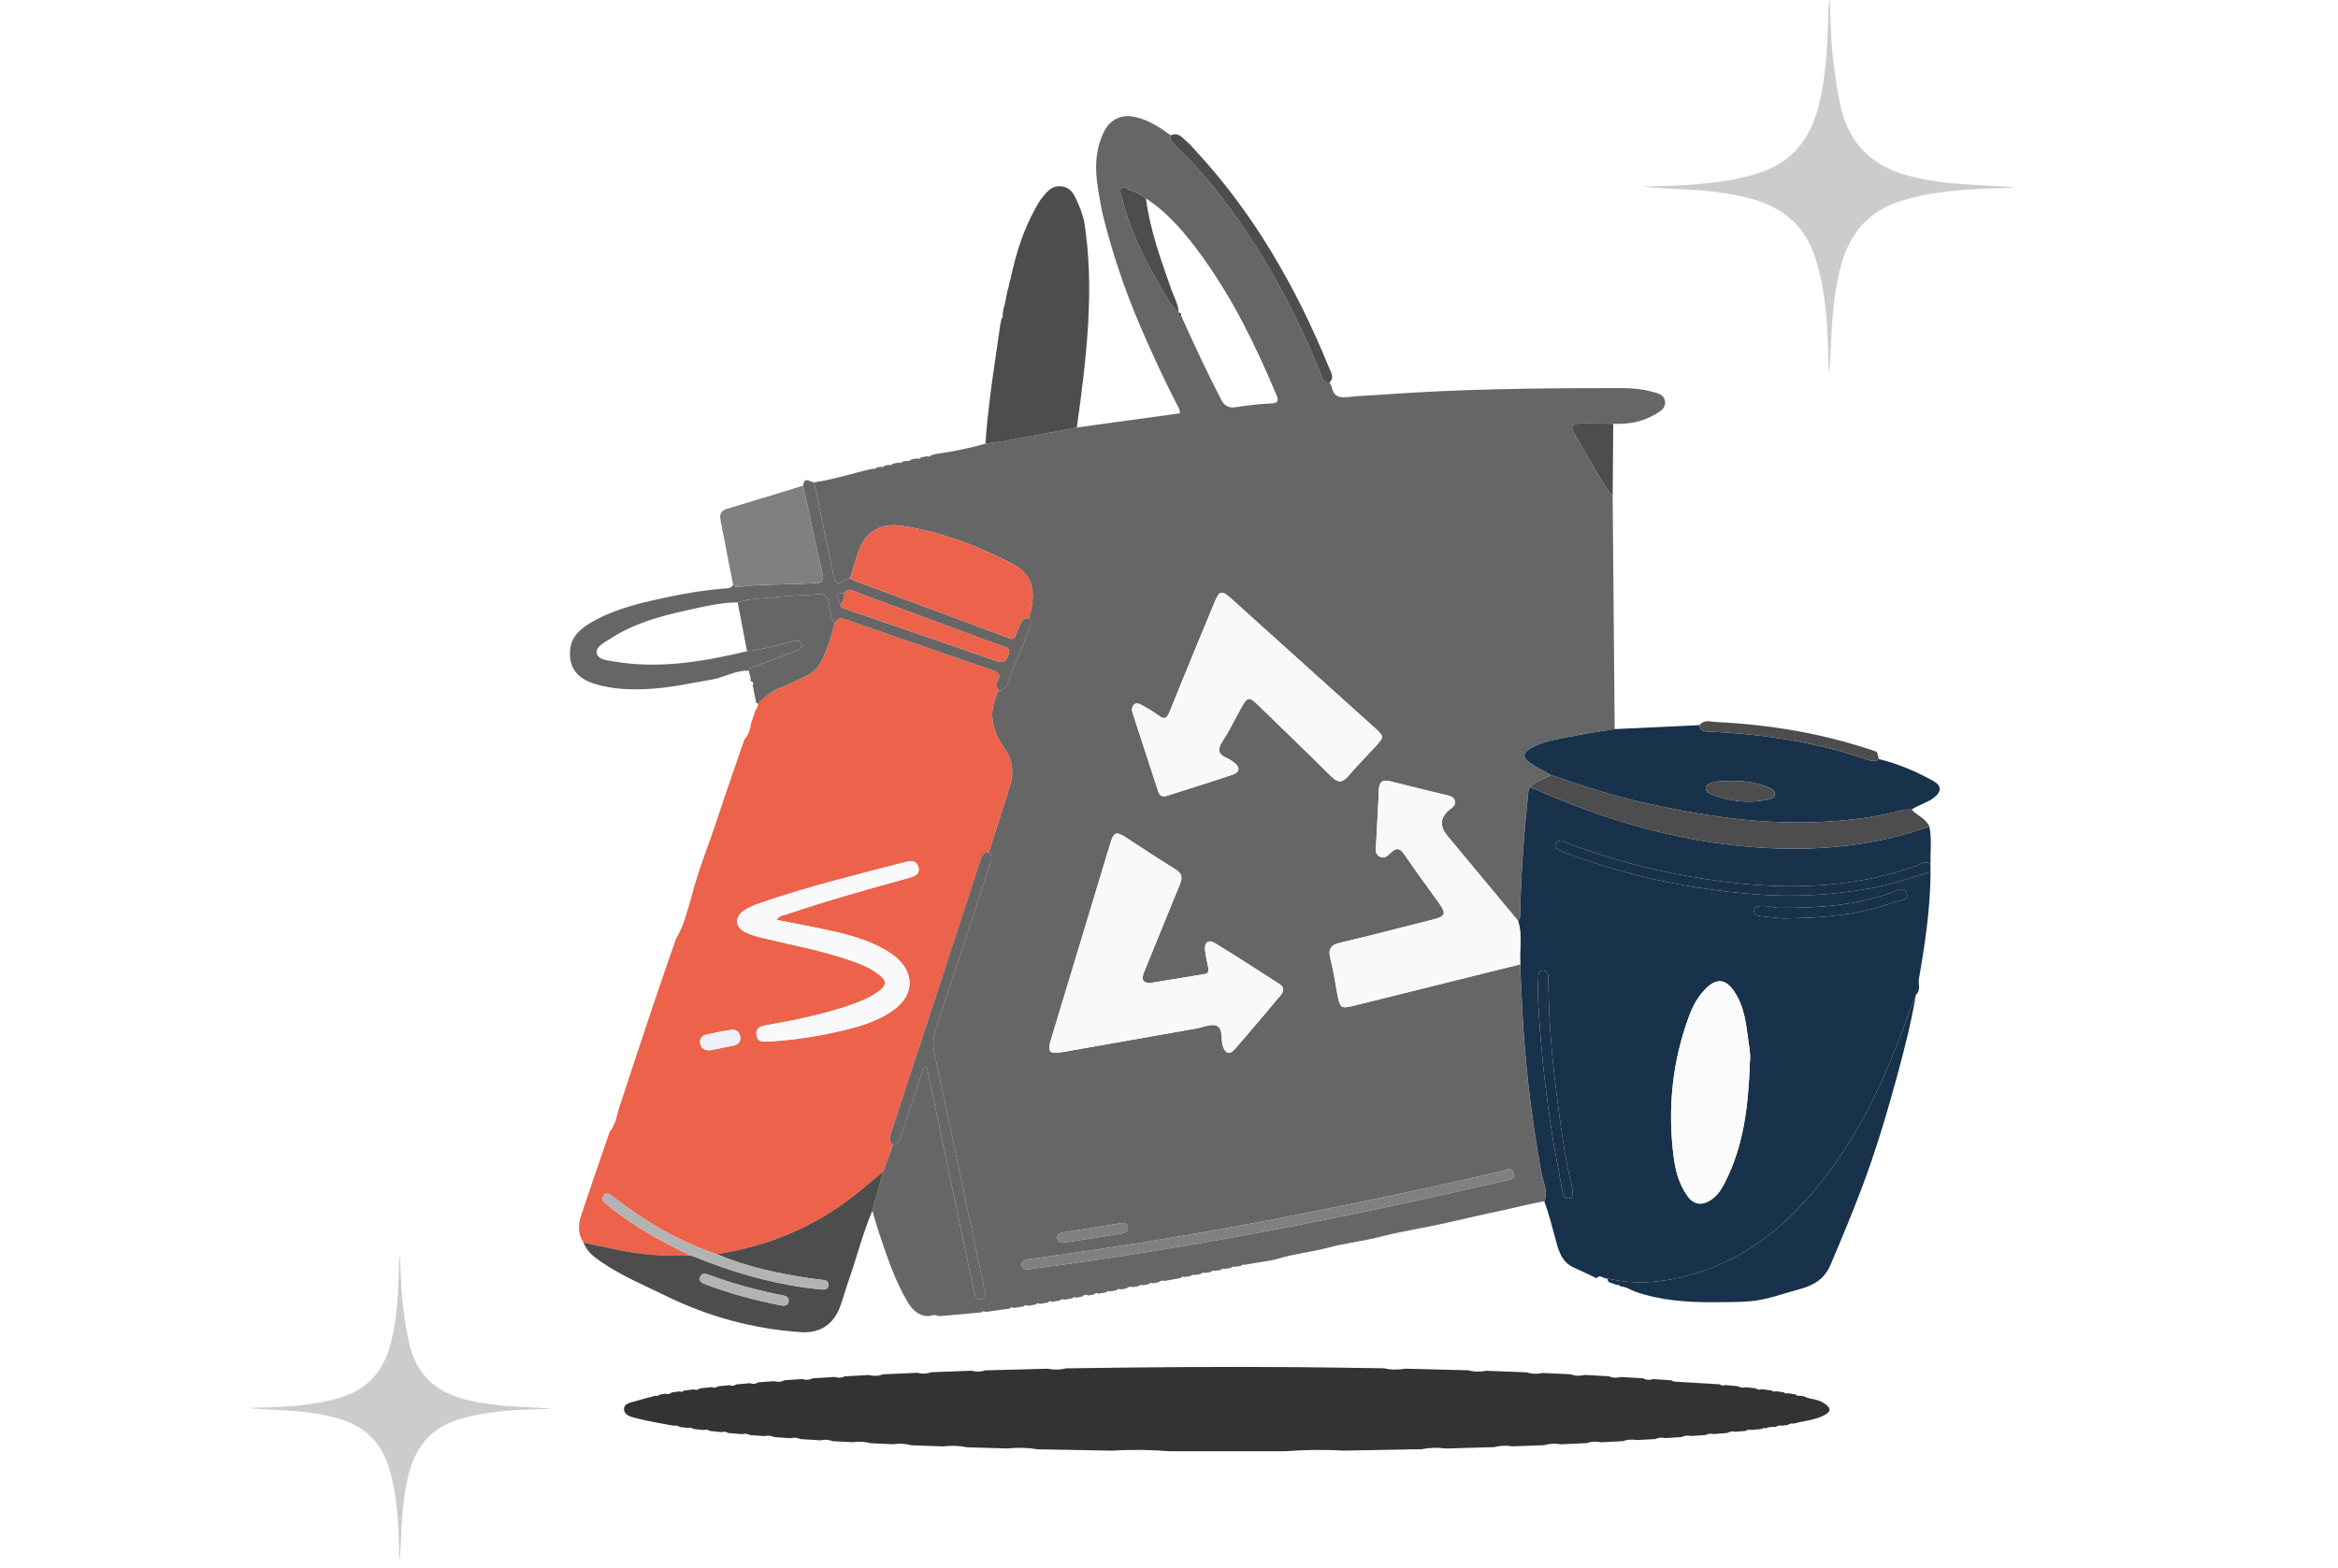 <svg width="316" height="212" viewBox="0 0 316 212" fill="none" xmlns="http://www.w3.org/2000/svg">
<g clip-path="url(#clip0_1792_5275)">
<path d="M247.29 0.004C247.415 2.474 247.439 4.955 247.694 7.41C247.943 9.817 248.289 12.234 248.835 14.589C249.996 19.588 253.229 22.592 258.179 23.824C261.084 24.547 264.042 24.859 267.02 25.02C268.842 25.118 270.666 25.169 272.499 25.367C272.232 25.38 271.964 25.4 271.694 25.404C268.006 25.471 264.321 25.613 260.678 26.254C259.379 26.483 258.086 26.802 256.829 27.2C252.566 28.545 250.033 31.524 248.863 35.77C248.017 38.833 247.707 41.972 247.537 45.127C247.439 46.952 247.389 48.781 247.227 50.618C247.201 50.254 247.162 49.892 247.155 49.528C247.079 45.903 246.941 42.282 246.304 38.707C246.073 37.408 245.754 36.115 245.357 34.855C244.016 30.619 241.057 28.09 236.842 26.915C233.781 26.064 230.645 25.751 227.491 25.579C225.669 25.48 223.845 25.43 222.014 25.23C222.281 25.217 222.551 25.199 222.819 25.193C226.507 25.125 230.192 24.988 233.833 24.343C235.153 24.109 236.469 23.788 237.745 23.379C241.975 22.029 244.489 19.054 245.656 14.837C246.485 11.838 246.8 8.768 246.974 5.679C247.068 4.026 247.1 2.368 247.164 0.713C247.173 0.475 247.209 0.238 247.233 0C247.251 0 247.269 0.004 247.288 0.004H247.29Z" fill="#CCCCCC"/>
<path d="M54.065 169.82C54.166 171.83 54.187 173.847 54.393 175.846C54.596 177.804 54.877 179.77 55.322 181.688C56.265 185.756 58.896 188.2 62.925 189.201C65.29 189.789 67.695 190.044 70.117 190.173C71.6 190.252 73.084 190.295 74.576 190.456C74.358 190.467 74.14 190.481 73.922 190.485C70.92 190.539 67.922 190.655 64.961 191.176C63.905 191.363 62.852 191.623 61.828 191.945C58.361 193.038 56.299 195.464 55.346 198.917C54.657 201.409 54.406 203.962 54.268 206.53C54.188 208.015 54.148 209.503 54.017 210.997C53.996 210.702 53.963 210.406 53.958 210.11C53.897 207.162 53.784 204.215 53.265 201.306C53.077 200.249 52.819 199.196 52.494 198.172C51.403 194.727 48.995 192.669 45.567 191.712C43.076 191.019 40.525 190.764 37.959 190.624C36.476 190.542 34.992 190.502 33.502 190.339C33.72 190.33 33.938 190.313 34.157 190.31C37.159 190.254 40.157 190.143 43.119 189.619C44.193 189.428 45.262 189.166 46.301 188.834C49.743 187.734 51.788 185.316 52.737 181.884C53.413 179.443 53.668 176.945 53.81 174.433C53.886 173.088 53.913 171.739 53.965 170.393C53.972 170.199 54.002 170.006 54.02 169.812C54.035 169.812 54.05 169.814 54.065 169.816V169.82Z" fill="#CCCCCC"/>
<path d="M208.716 162.391C206.683 162.746 204.691 163.293 202.677 163.707C200.135 164.229 197.618 164.85 195.085 165.41C192.294 166.027 189.464 166.45 186.689 167.165C184.291 167.784 181.802 168.052 179.413 168.691C177.22 169.278 174.96 169.485 172.772 170.147C171.347 170.577 169.774 170.655 168.282 170.985C168.061 170.913 167.873 170.974 167.71 171.135C167.448 171.176 167.184 171.215 166.922 171.255C166.697 171.179 166.51 171.25 166.351 171.414C166.089 171.455 165.827 171.495 165.563 171.536C165.34 171.46 165.151 171.523 164.993 171.689C164.729 171.73 164.466 171.769 164.202 171.809C163.979 171.735 163.791 171.793 163.634 171.963C163.37 172.002 163.108 172.04 162.844 172.079C162.618 172.003 162.43 172.059 162.275 172.234C162.013 172.277 161.749 172.317 161.487 172.36C161.261 172.277 161.075 172.338 160.918 172.511C160.654 172.55 160.392 172.589 160.128 172.628C159.905 172.548 159.713 172.591 159.557 172.776C158.841 172.905 158.125 173.034 157.408 173.165C157.095 173.075 156.812 173.121 156.576 173.359C156.312 173.402 156.048 173.444 155.786 173.485C155.56 173.38 155.374 173.441 155.217 173.62C154.953 173.662 154.691 173.707 154.427 173.749C154.202 173.651 154.013 173.701 153.858 173.888C153.594 173.927 153.33 173.965 153.066 174.004C152.752 173.899 152.47 173.947 152.234 174.189C151.97 174.233 151.704 174.278 151.44 174.322C151.218 174.205 151.03 174.25 150.871 174.442C150.607 174.488 150.343 174.534 150.079 174.579C149.856 174.466 149.667 174.514 149.511 174.704C149.158 174.765 148.805 174.824 148.451 174.885C148.231 174.767 148.043 174.8 147.884 174.994C147.62 175.039 147.356 175.083 147.092 175.126C146.78 174.993 146.498 175.024 146.259 175.283C145.994 175.331 145.728 175.379 145.462 175.427C145.244 175.305 145.054 175.34 144.895 175.532C144.541 175.591 144.186 175.652 143.832 175.711C143.616 175.586 143.427 175.613 143.265 175.807C142.901 175.868 142.537 175.931 142.172 175.992C141.961 175.837 141.782 175.866 141.635 176.084C141.269 176.147 140.905 176.21 140.54 176.271C140.333 176.123 140.152 176.14 140.003 176.354C139.639 176.413 139.273 176.472 138.91 176.531C138.703 176.374 138.524 176.411 138.369 176.611C137.915 176.681 137.46 176.749 137.004 176.82C136.8 176.668 136.619 176.687 136.471 176.901C135.382 177.054 134.291 177.206 133.201 177.359C133.002 177.209 132.823 177.233 132.66 177.418C130.755 177.588 128.852 177.758 126.946 177.928C126.494 177.734 126.04 177.732 125.586 177.924C124.126 177.947 123.289 177.052 122.617 175.911C120.933 173.049 119.909 169.914 118.851 166.794C118.504 165.77 118.216 164.726 117.902 163.692C118.389 161.92 118.877 160.148 119.364 158.377C119.807 157.161 120.252 155.944 120.695 154.728C121.487 154.728 121.594 154.098 121.777 153.544C122.686 150.797 123.575 148.044 124.51 145.306C124.654 144.887 124.578 144.286 125.237 144.081C127.096 152.945 128.95 161.778 130.805 170.61C131.102 172.026 131.396 173.441 131.724 174.847C131.828 175.292 132.042 175.77 132.631 175.635C133.212 175.502 133.179 174.994 133.124 174.532C133.102 174.355 133.026 174.185 132.989 174.008C130.768 163.489 128.566 152.966 126.306 142.456C126.046 141.247 126.127 140.163 126.509 139.012C128.918 131.761 131.296 124.499 133.672 117.236C133.89 116.571 134.304 115.875 133.644 115.21C134.599 112.204 135.57 109.206 136.504 106.193C137.04 104.467 136.901 102.801 135.827 101.291C134.043 98.792 133.438 96.18 135.009 93.34C135.714 93.412 135.943 92.898 136.15 92.387C137.148 89.913 138.136 87.436 139.129 84.96C139.321 84.482 139.451 84.012 139.067 83.563C140.161 79.834 139.55 77.659 136.833 76.231C132.055 73.724 127.046 71.849 121.674 71.066C119.157 70.7 117.053 71.862 116.178 74.19C115.687 75.496 115.327 76.85 114.908 78.184C114.527 78.18 114.243 78.374 113.933 78.579C113.272 79.015 112.856 78.801 112.694 78.017C111.815 73.744 110.925 69.475 110.041 65.204C112.729 64.814 115.308 63.953 117.95 63.364C118.177 63.438 118.36 63.36 118.517 63.197C118.69 63.168 118.866 63.138 119.039 63.107C119.268 63.175 119.453 63.109 119.606 62.931C119.78 62.902 119.955 62.872 120.129 62.844C120.356 62.915 120.546 62.863 120.697 62.676C120.959 62.63 121.221 62.582 121.482 62.536C121.709 62.621 121.895 62.558 122.05 62.379C122.224 62.349 122.399 62.32 122.573 62.29C122.8 62.366 122.99 62.311 123.14 62.122C123.402 62.074 123.664 62.024 123.926 61.976C124.153 62.078 124.34 62.015 124.495 61.832C124.757 61.782 125.021 61.732 125.283 61.681C125.508 61.784 125.695 61.723 125.85 61.542C126.044 61.489 126.238 61.435 126.431 61.381C128.713 61.069 130.964 60.6 133.183 59.985C133.94 59.881 134.704 59.809 135.456 59.672C138.821 59.057 142.183 58.422 145.547 57.795C150.19 57.156 154.833 56.515 159.467 55.876C159.489 55.242 159.149 54.843 158.93 54.411C157.183 50.99 155.581 47.5 154.065 43.971C151.94 39.024 150.258 33.931 148.971 28.704C148.292 25.015 147.402 21.322 149.271 17.699C150.109 16.075 151.678 15.395 153.517 15.833C155.308 16.26 156.794 17.244 158.25 18.299C158.023 19.011 158.518 19.382 158.946 19.785C161.158 21.869 163.172 24.134 165.02 26.541C170.653 33.879 175.034 41.921 178.483 50.489C178.713 51.062 178.811 51.773 179.686 51.712C179.793 51.91 179.958 52.096 179.997 52.307C180.24 53.659 181.125 53.809 182.289 53.672C183.724 53.504 185.171 53.469 186.613 53.362C196.716 52.621 206.834 52.468 216.957 52.468C219.021 52.468 221.128 52.37 223.158 52.92C223.925 53.127 224.877 53.26 225.032 54.234C225.187 55.209 224.349 55.64 223.653 56.05C221.923 57.068 220.022 57.369 218.043 57.293C217.005 57.271 215.969 57.236 214.932 57.232C212.013 57.223 211.954 57.264 213.431 59.737C214.906 62.209 216.182 64.806 217.965 67.09C218.056 77.581 218.148 88.071 218.238 98.563C216.551 98.838 214.856 99.074 213.178 99.4C211.099 99.802 208.967 100.055 207.056 101.059C205.736 101.753 205.699 102.402 206.916 103.209C207.778 103.782 208.71 104.249 209.611 104.763C208.742 105.411 207.484 105.406 206.825 106.411C206.6 106.606 206.578 106.872 206.55 107.148C206.002 112.531 205.561 117.922 205.47 123.337C205.463 123.739 205.507 124.161 205.164 124.475C201.981 120.645 198.796 116.819 195.619 112.986C194.525 111.665 194.644 110.471 195.977 109.402C196.332 109.119 196.76 108.864 196.647 108.324C196.542 107.816 196.127 107.641 195.656 107.528C193.064 106.902 190.472 106.272 187.887 105.616C186.811 105.343 186.397 105.74 186.357 106.822C186.27 109.219 186.104 111.613 185.993 114.009C185.965 114.619 185.733 115.332 186.394 115.757C187.117 116.222 187.606 115.596 188.044 115.21C188.847 114.5 189.281 114.735 189.831 115.544C191.334 117.752 192.925 119.897 194.476 122.071C195.517 123.531 195.384 123.874 193.599 124.327C189.434 125.38 185.275 126.461 181.097 127.453C179.836 127.752 179.489 128.314 179.806 129.561C180.207 131.135 180.447 132.751 180.742 134.353C181.106 136.33 181.219 136.398 183.109 135.925C190.562 134.066 198.019 132.217 205.474 130.364C205.487 131.899 205.609 133.429 205.67 134.961C205.991 142.949 206.918 150.86 208.359 158.72C208.577 159.906 209.29 161.107 208.708 162.389L208.716 162.391ZM159.556 42.818C159.642 42.905 159.727 42.992 159.814 43.079C161.481 46.744 163.17 50.397 165.022 53.975C165.495 54.888 166.05 55.193 167.044 55.043C168.607 54.808 170.184 54.607 171.761 54.544C172.848 54.502 172.82 54.099 172.483 53.299C169.739 46.776 166.652 40.432 162.487 34.677C160.335 31.704 158.005 28.874 154.887 26.823C154.255 26.288 153.515 25.95 152.738 25.704C152.341 25.576 151.918 25.037 151.541 25.434C151.229 25.763 151.545 26.288 151.65 26.724C152.662 30.901 154.514 34.723 156.655 38.412C157.44 39.767 158.128 41.204 159.316 42.288L159.301 42.27C159.279 42.517 159.395 42.697 159.583 42.843L159.557 42.815L159.556 42.818ZM155.357 132.906C154.252 132.829 154.311 132.193 154.665 131.329C156.279 127.397 157.852 123.447 159.48 119.522C159.857 118.611 159.742 118.055 158.854 117.512C156.616 116.143 154.44 114.674 152.235 113.252C150.847 112.356 150.533 112.461 150.059 114.027C147.386 122.856 144.716 131.685 142.05 140.516C141.533 142.228 141.843 142.541 143.647 142.221C149.655 141.155 155.664 140.096 161.673 139.036C162.605 138.872 163.702 138.347 164.431 138.663C165.345 139.058 164.987 140.427 165.257 141.353C165.563 142.404 166.174 142.65 166.868 141.855C168.98 139.435 171.039 136.969 173.112 134.514C173.585 133.956 173.537 133.418 172.913 133.019C170.02 131.162 167.134 129.289 164.204 127.491C163.309 126.943 162.737 127.418 162.875 128.5C162.973 129.261 163.135 130.017 163.292 130.769C163.388 131.229 163.344 131.593 162.801 131.681C160.348 132.088 157.892 132.487 155.352 132.903L155.357 132.906ZM152.981 95.963C153.011 96.111 153.02 96.204 153.048 96.288C154.211 99.86 155.376 103.431 156.543 107C156.733 107.582 157.141 107.768 157.713 107.585C160.685 106.638 163.665 105.712 166.623 104.716C167.57 104.399 167.623 103.726 166.837 103.118C166.516 102.871 166.169 102.638 165.801 102.474C164.708 101.984 164.478 101.387 165.183 100.297C166.139 98.82 166.914 97.223 167.769 95.681C168.595 94.19 168.838 94.145 170.029 95.302C173.341 98.52 176.666 101.725 179.947 104.977C180.765 105.788 181.377 105.895 182.175 104.971C183.388 103.567 184.686 102.237 185.945 100.874C187.086 99.638 187.093 99.553 185.814 98.4C179.326 92.547 172.833 86.702 166.338 80.857C165.131 79.769 164.799 79.856 164.156 81.417C162.12 86.353 160.065 91.284 158.077 96.24C157.698 97.184 157.357 97.301 156.565 96.706C155.845 96.165 155.051 95.712 154.257 95.28C153.48 94.855 153.072 95.189 152.985 95.965L152.981 95.963ZM139.035 171.599C139.214 171.569 139.392 171.532 139.571 171.51C151.689 169.96 163.722 167.898 175.712 165.565C184.906 163.777 194.057 161.789 203.179 159.661C203.762 159.524 204.824 159.589 204.567 158.61C204.313 157.634 203.425 158.229 202.828 158.358C199.736 159.034 196.66 159.781 193.566 160.448C178.88 163.611 164.151 166.539 149.287 168.759C145.842 169.275 142.393 169.755 138.947 170.252C138.472 170.32 138.003 170.424 138.097 171.054C138.177 171.578 138.601 171.621 139.033 171.601L139.035 171.599ZM143.81 167.985C146.03 167.643 148.253 167.302 150.474 166.956C150.875 166.893 151.272 166.814 151.671 166.742C152.169 166.653 152.553 166.426 152.431 165.851C152.326 165.353 151.918 165.29 151.473 165.362C148.896 165.776 146.318 166.184 143.743 166.6C143.27 166.675 142.813 166.842 142.896 167.429C142.962 167.911 143.352 168.055 143.81 167.983V167.985Z" fill="#666666"/>
<path d="M120.696 154.732C120.253 155.947 119.808 157.165 119.365 158.381C117.191 160.195 115.067 162.068 112.68 163.622C107.842 166.768 102.545 168.656 96.87 169.546C91.9 167.882 87.439 165.284 83.295 162.112C83.008 161.892 82.739 161.645 82.429 161.466C82.133 161.294 81.81 161.312 81.581 161.612C81.358 161.9 81.373 162.218 81.62 162.473C81.869 162.731 82.159 162.949 82.44 163.175C85.761 165.851 89.479 167.871 93.299 169.72C91.586 169.803 89.884 169.761 88.169 169.635C85.004 169.404 81.953 168.623 78.869 167.978C78.092 166.84 78.133 165.584 78.53 164.375C79.785 160.566 81.112 156.781 82.412 152.986C83.153 152.097 83.341 150.991 83.627 149.923C85.128 145.389 86.614 140.852 88.132 136.326C89.189 133.171 90.292 130.028 91.374 126.88C92.417 125.182 92.86 123.261 93.421 121.384C94.377 117.593 95.878 113.981 97.091 110.275C98.223 106.821 99.438 103.394 100.616 99.956C101.201 99.331 101.408 98.55 101.529 97.735C101.749 97.101 101.969 96.468 102.189 95.836C102.456 95.668 102.408 95.381 102.451 95.13C103.307 94.338 104.129 93.521 105.257 93.072C106.468 92.592 107.64 92.01 108.82 91.454C109.83 90.979 110.626 90.251 111.102 89.241C111.85 87.652 112.422 85.998 112.771 84.273C113.085 83.689 113.459 83.453 114.187 83.706C120.804 86.015 127.431 88.291 134.061 90.565C134.855 90.837 135.39 91.169 134.818 92.099C134.537 92.555 134.72 92.967 135.012 93.347C133.441 96.189 134.046 98.799 135.83 101.299C136.906 102.806 137.043 104.473 136.507 106.2C135.573 109.211 134.604 112.211 133.649 115.215C132.732 115.215 132.623 115.949 132.414 116.586C130.812 121.48 129.213 126.374 127.61 131.268C125.234 138.523 122.86 145.776 120.471 153.025C120.263 153.655 120.063 154.237 120.698 154.734L120.696 154.732ZM104.961 124.356C105.305 123.749 105.859 123.752 106.305 123.603C111.75 121.765 117.279 120.203 122.82 118.687C123.602 118.472 124.413 118.21 124.116 117.176C123.844 116.233 123.013 116.372 122.299 116.557C115.867 118.223 109.407 119.791 103.113 121.953C102.214 122.261 101.304 122.566 100.52 123.113C99.268 123.985 99.329 125.319 100.7 126.008C101.457 126.389 102.307 126.614 103.136 126.814C106.824 127.706 110.566 128.391 114.178 129.585C115.808 130.124 117.449 130.682 118.817 131.77C119.886 132.62 119.864 133.193 118.762 134.007C117.471 134.961 115.983 135.522 114.48 136.023C110.997 137.183 107.409 137.917 103.8 138.552C103.034 138.687 102.137 138.789 102.233 139.847C102.331 140.913 103.193 140.843 103.998 140.795C107.031 140.614 110.029 140.18 112.989 139.518C115.73 138.907 118.461 138.207 120.785 136.524C123.565 134.512 123.652 131.508 121.007 129.337C120.383 128.825 119.672 128.4 118.952 128.029C116.722 126.88 114.309 126.261 111.875 125.736C109.594 125.243 107.299 124.82 104.958 124.355L104.961 124.356ZM95.91 141.999C96.949 141.789 98.097 141.582 99.235 141.318C99.838 141.177 100.148 140.734 100.04 140.108C99.931 139.483 99.473 139.138 98.878 139.219C97.724 139.376 96.578 139.614 95.441 139.869C94.83 140.006 94.534 140.468 94.638 141.083C94.743 141.698 95.186 141.975 95.91 141.999Z" fill="#EC624A"/>
<path d="M205.171 124.475C205.514 124.161 205.47 123.741 205.477 123.337C205.568 117.922 206.009 112.531 206.557 107.148C206.585 106.874 206.607 106.606 206.832 106.412C208.208 106.992 209.578 107.587 210.961 108.147C220.566 112.036 230.499 114.467 240.895 114.715C247.685 114.875 254.342 114.015 260.776 111.735C261.103 113.407 260.902 115.093 260.922 116.775C260.326 116.374 259.783 116.734 259.257 116.933C254.75 118.637 250.048 119.457 245.277 119.718C241.411 119.93 237.536 119.736 233.667 119.27C228.514 118.65 223.459 117.654 218.487 116.189C216.106 115.487 213.737 114.75 211.457 113.769C210.951 113.551 210.567 113.564 210.305 114.04C209.954 114.678 210.554 114.787 210.914 115.001C211.147 115.14 211.394 115.26 211.649 115.346C214.935 116.464 218.225 117.584 221.6 118.408C226.849 119.69 232.155 120.529 237.56 120.926C242.866 121.317 248.078 120.968 253.277 120C255.893 119.512 258.391 118.604 260.933 117.852C260.902 122.72 260.206 127.519 259.362 132.297C259.234 133.017 259.67 133.861 258.954 134.467C258.721 135.051 258.468 135.628 258.26 136.221C255.511 144.015 252.271 151.573 247.325 158.268C242.661 164.582 237.045 169.72 229.35 172.085C225.374 173.308 221.325 173.825 217.199 172.805C216.737 172.981 216.27 172.136 215.814 172.814C214.799 172.334 213.793 171.83 212.762 171.379C210.946 170.581 210.601 168.859 210.161 167.228C209.724 165.6 209.306 163.971 208.717 162.391C209.301 161.109 208.586 159.908 208.368 158.722C206.928 150.86 206.002 142.951 205.679 134.962C205.618 133.431 205.496 131.901 205.483 130.366C205.319 128.406 205.799 126.413 205.173 124.476L205.171 124.475ZM236.515 143.472C236.65 142.605 236.338 140.985 236.124 139.385C235.869 137.475 235.478 135.552 234.309 133.911C233.216 132.376 232.055 132.239 230.704 133.505C229.552 134.584 228.824 135.925 228.287 137.381C226.036 143.468 225.39 149.749 226.179 156.165C226.42 158.131 226.899 160.087 228.117 161.741C228.944 162.864 230 162.997 231.189 162.249C232.158 161.639 232.707 160.706 233.194 159.74C235.655 154.867 236.307 149.605 236.515 143.47V143.472ZM212.552 161.03C212.539 160.895 212.545 160.754 212.511 160.625C211.424 156.247 210.877 151.783 210.318 147.316C209.727 142.614 209.336 137.907 209.282 133.169C209.279 132.76 209.29 132.352 209.258 131.946C209.223 131.473 208.963 131.192 208.466 131.208C207.96 131.225 207.942 131.604 207.922 131.981C207.759 134.97 208.049 137.948 208.28 140.915C208.568 144.634 209.05 148.342 209.58 152.035C210.013 155.061 210.643 158.057 211.184 161.068C211.278 161.595 211.483 162.109 212.092 162.031C212.596 161.968 212.546 161.438 212.552 161.03ZM241.91 124.133C247.07 124.081 251.652 123.553 256.054 121.953C256.724 121.709 258.088 121.752 257.7 120.689C257.357 119.747 256.253 120.464 255.544 120.713C250.672 122.431 245.617 122.76 240.516 122.731C239.669 122.725 238.842 122.396 237.972 122.483C237.542 122.527 237.108 122.583 237.073 123.098C237.03 123.704 237.488 123.797 237.976 123.848C239.453 124.004 240.922 124.242 241.91 124.133Z" fill="#19324B"/>
<path d="M243.272 188.676C243.453 188.706 243.634 188.734 243.815 188.763C243.994 188.839 244.175 188.916 244.354 188.992C245.07 189.162 245.809 189.243 246.459 189.646C247.537 190.317 247.561 190.845 246.429 191.392C245.181 191.996 243.776 192.081 242.454 192.451C242.154 192.384 241.886 192.469 241.635 192.633C241.365 192.667 241.094 192.7 240.824 192.733C240.523 192.654 240.254 192.733 240.003 192.9C239.545 192.9 239.083 192.885 238.657 193.095C238.454 192.996 238.271 193.04 238.103 193.177C237.653 193.223 237.202 193.269 236.753 193.315C236.454 193.208 236.185 193.278 235.928 193.445C235.478 193.48 235.027 193.517 234.577 193.552C234.191 193.465 233.825 193.505 233.484 193.714C232.852 193.766 232.223 193.818 231.593 193.869C231.211 193.77 230.848 193.814 230.499 194.001C229.867 194.043 229.236 194.086 228.604 194.126C228.134 194.028 227.678 194.06 227.24 194.272C226.518 194.32 225.795 194.366 225.073 194.414C224.602 194.292 224.148 194.341 223.706 194.542C222.894 194.586 222.08 194.631 221.268 194.675C220.62 194.573 219.983 194.59 219.362 194.825C218.367 194.876 217.374 194.928 216.379 194.982C215.731 194.825 215.096 194.876 214.468 195.089C213.294 195.142 212.118 195.198 210.944 195.251C210.209 195.128 209.48 195.135 208.763 195.364C207.316 195.419 205.871 195.473 204.423 195.528C203.598 195.388 202.778 195.41 201.968 195.63C199.797 195.693 197.627 195.756 195.456 195.818C194.361 195.676 193.272 195.684 192.187 195.911C188.657 195.975 185.125 196.04 181.595 196.105C178.964 195.942 176.335 196.001 173.706 196.188C168.533 196.188 163.36 196.19 158.187 196.192C155.566 195.992 152.942 195.946 150.317 196.109C146.963 196.048 143.606 195.985 140.252 195.924C138.897 195.702 137.536 195.673 136.17 195.813C134.359 195.761 132.549 195.709 130.738 195.656C129.656 195.442 128.567 195.39 127.472 195.534C126.025 195.48 124.578 195.429 123.132 195.375C122.325 195.139 121.507 195.128 120.682 195.238C119.687 195.194 118.692 195.152 117.697 195.107C116.89 194.897 116.074 194.839 115.247 194.965C114.342 194.919 113.44 194.874 112.535 194.828C112.001 194.612 111.455 194.588 110.897 194.712C109.995 194.656 109.092 194.599 108.189 194.544C107.748 194.348 107.292 194.298 106.823 194.427C106.101 194.377 105.377 194.328 104.655 194.278C104.214 194.084 103.76 194.028 103.289 194.141C102.658 194.097 102.027 194.052 101.395 194.006C101.044 193.834 100.683 193.768 100.3 193.882C99.669 193.829 99.039 193.775 98.408 193.72C98.15 193.561 97.878 193.485 97.581 193.609C97.042 193.554 96.503 193.5 95.962 193.445C95.703 193.284 95.43 193.221 95.135 193.328C94.684 193.28 94.234 193.232 93.785 193.182C93.528 193.031 93.261 192.942 92.962 193.044C92.602 192.997 92.242 192.953 91.884 192.907C91.631 192.752 91.363 192.665 91.064 192.741C89.341 192.406 87.6 192.146 85.907 191.697C85.304 191.536 84.351 191.348 84.344 190.485C84.336 189.746 85.154 189.635 85.738 189.461C86.687 189.179 87.648 188.939 88.605 188.682C88.828 188.765 89.016 188.71 89.17 188.53C89.436 188.492 89.7 188.453 89.965 188.414C90.276 188.512 90.551 188.449 90.796 188.238C91.151 188.19 91.503 188.141 91.858 188.093C92.076 188.209 92.266 188.172 92.43 187.989C92.873 187.935 93.318 187.882 93.761 187.828C94.07 187.956 94.348 187.906 94.601 187.692C95.135 187.634 95.668 187.577 96.202 187.52C96.505 187.645 96.787 187.61 97.046 187.409C97.579 187.359 98.115 187.309 98.648 187.259C98.951 187.4 99.233 187.37 99.494 187.158C100.118 187.1 100.743 187.045 101.367 186.988C101.757 187.145 102.128 187.097 102.481 186.877C103.197 186.821 103.911 186.768 104.628 186.712C105.106 186.857 105.569 186.847 106.012 186.592C106.819 186.539 107.624 186.485 108.431 186.43C108.907 186.581 109.371 186.574 109.819 186.332C110.822 186.269 111.822 186.206 112.825 186.145C113.283 186.299 113.731 186.291 114.169 186.066C115.262 186.005 116.353 185.944 117.446 185.883C118.083 186.033 118.714 186.049 119.333 185.791C120.878 185.722 122.425 185.652 123.97 185.584C124.605 185.746 125.235 185.737 125.853 185.51C127.672 185.441 129.49 185.373 131.307 185.303C131.94 185.48 132.57 185.464 133.192 185.253C136.005 185.179 138.819 185.105 141.633 185.033C142.445 185.198 143.255 185.196 144.062 184.983C154.633 184.826 165.205 184.736 175.776 184.826C179.526 184.86 183.273 184.922 187.023 184.972C188.009 185.196 189 185.188 189.995 185.028C192.809 185.1 195.624 185.172 198.438 185.244C199.241 185.475 200.051 185.469 200.867 185.312C202.684 185.381 204.503 185.451 206.319 185.519C207.03 185.744 207.75 185.78 208.477 185.606C209.749 185.665 211.023 185.722 212.295 185.781C212.914 186.033 213.545 186.033 214.184 185.874C215.275 185.933 216.368 185.992 217.459 186.051C217.985 186.302 218.526 186.299 219.076 186.147C220.077 186.208 221.078 186.271 222.08 186.332C222.514 186.57 222.962 186.6 223.424 186.43C224.244 186.485 225.063 186.543 225.883 186.598C226.3 186.884 226.788 186.766 227.244 186.829C228.964 186.932 230.683 187.036 232.404 187.139C232.66 187.324 232.936 187.355 233.227 187.235C233.768 187.289 234.311 187.341 234.852 187.394C235.197 187.588 235.559 187.647 235.943 187.535C236.393 187.583 236.846 187.631 237.296 187.679C237.549 187.86 237.821 187.919 238.118 187.804C238.566 187.862 239.017 187.917 239.465 187.974C239.628 188.133 239.811 188.181 240.021 188.076C240.381 188.126 240.741 188.176 241.101 188.226C241.264 188.37 241.439 188.44 241.651 188.34C242.01 188.401 242.366 188.462 242.724 188.523C242.875 188.691 243.06 188.745 243.276 188.674L243.272 188.676Z" fill="#333333"/>
<path d="M218.242 98.564C222.058 98.387 225.874 98.208 229.69 98.031C229.797 98.908 230.449 98.886 231.1 98.914C238.417 99.23 245.595 100.336 252.538 102.747C253.053 102.926 253.504 102.926 253.951 102.618C256.533 103.246 258.956 104.28 261.276 105.562C262.48 106.228 262.445 107.031 261.313 107.892C260.407 108.581 259.273 108.795 258.367 109.457C257.866 109.392 257.386 109.457 256.897 109.586C253.212 110.549 249.453 110.979 245.654 111.134C237.603 111.465 229.732 110.218 221.916 108.457C217.729 107.515 213.663 106.174 209.616 104.766C208.715 104.253 207.783 103.785 206.921 103.213C205.704 102.405 205.739 101.755 207.061 101.062C208.97 100.059 211.103 99.806 213.183 99.403C214.861 99.078 216.556 98.841 218.244 98.566L218.242 98.564ZM234.27 105.562C233.369 105.585 232.457 105.507 231.58 105.775C231.161 105.904 230.604 105.956 230.556 106.51C230.506 107.059 231.027 107.26 231.429 107.419C233.838 108.369 236.323 108.62 238.869 108.108C239.314 108.018 239.864 107.885 239.897 107.377C239.936 106.8 239.366 106.582 238.908 106.401C237.42 105.814 235.869 105.557 234.27 105.562Z" fill="#19324B"/>
<path d="M145.546 57.797C142.183 58.426 138.821 59.059 135.455 59.675C134.704 59.811 133.941 59.885 133.183 59.987C133.223 59.49 133.264 58.995 133.304 58.498C133.709 53.624 134.506 48.8 135.184 43.962C135.241 43.676 135.296 43.391 135.354 43.105C135.511 42.952 135.581 42.772 135.512 42.553C135.551 42.283 135.59 42.015 135.631 41.745C135.682 41.56 135.736 41.378 135.788 41.193C135.915 40.561 136.042 39.929 136.17 39.297C136.225 39.114 136.282 38.93 136.338 38.747C136.369 38.568 136.401 38.388 136.432 38.209C136.485 38.026 136.541 37.842 136.594 37.659C137.3 34.344 138.287 31.13 139.954 28.155C140.172 27.768 140.368 27.361 140.639 27.014C141.383 26.062 142.09 24.989 143.542 25.201C144.998 25.414 145.329 26.707 145.833 27.78C146.132 28.418 146.291 29.122 146.512 29.794C147.262 34.4 147.339 39.028 147.075 43.679C146.807 48.413 146.195 53.105 145.541 57.794L145.546 57.797Z" fill="#4D4D4D"/>
<path d="M78.868 167.976C81.951 168.621 85.003 169.402 88.167 169.633C89.882 169.759 91.587 169.801 93.298 169.718C93.555 169.799 93.819 169.862 94.068 169.964C98.764 171.913 103.62 173.295 108.653 174.045C109.502 174.172 110.358 174.265 111.213 174.329C111.603 174.359 111.952 174.174 111.974 173.729C111.994 173.302 111.715 173.084 111.3 173.034C110.67 172.959 110.041 172.892 109.415 172.798C105.117 172.16 100.891 171.253 96.87 169.545C102.547 168.654 107.844 166.766 112.681 163.62C115.068 162.068 117.191 160.193 119.366 158.379C118.879 160.15 118.391 161.922 117.904 163.694C116.599 166.729 115.818 169.944 114.725 173.051C114.32 174.202 113.992 175.379 113.587 176.53C112.727 178.985 110.875 180.26 108.294 180.09C101.942 179.672 95.866 178.043 90.176 175.268C87.095 173.766 83.894 172.434 81.05 170.45C80.109 169.792 79.272 169.084 78.868 167.974V167.976ZM105.686 176.495C106.129 176.53 106.52 176.452 106.592 175.926C106.651 175.493 106.389 175.251 105.994 175.157C105.555 175.054 105.108 174.981 104.667 174.887C101.661 174.246 98.709 173.422 95.829 172.345C95.395 172.183 94.917 172.033 94.655 172.582C94.431 173.047 94.712 173.369 95.135 173.531C98.556 174.852 102.086 175.791 105.684 176.495H105.686Z" fill="#4D4D4D"/>
<path d="M135.009 93.346C134.717 92.963 134.534 92.551 134.815 92.097C135.387 91.166 134.85 90.835 134.058 90.563C127.428 88.289 120.8 86.013 114.184 83.704C113.456 83.451 113.083 83.687 112.769 84.269C112.245 83.442 112.217 82.468 112.044 81.555C111.867 80.621 111.488 80.251 110.519 80.338C108.73 80.499 106.923 80.48 105.143 80.702C103.33 80.927 101.473 80.859 99.704 81.43C97.337 81.446 95.052 82.021 92.766 82.522C89.098 83.325 85.49 84.347 82.309 86.457C81.608 86.922 80.515 87.425 80.651 88.252C80.806 89.189 82.032 89.259 82.889 89.409C89.026 90.477 95.013 89.457 100.967 88.04C103.086 87.844 105.102 87.164 107.166 86.706C107.617 86.606 108.139 86.455 108.333 87.011C108.527 87.565 108.028 87.807 107.606 87.971C105.881 88.638 104.148 89.279 102.423 89.943C101.975 90.114 101.426 90.137 101.186 90.671C99.444 90.591 97.954 91.561 96.285 91.849C93.49 92.333 90.741 92.954 87.876 93.124C85.376 93.272 82.944 93.201 80.578 92.51C77.995 91.757 76.863 90.272 77.051 87.877C77.205 85.924 78.676 84.822 80.264 83.942C83.406 82.202 86.871 81.437 90.335 80.696C92.882 80.151 95.454 79.747 98.057 79.553C98.439 79.525 98.884 79.51 99.082 79.052C99.483 79.529 100.025 79.316 100.479 79.266C102.867 79 105.263 79.021 107.657 78.96C108.56 78.936 109.459 78.84 110.362 78.832C111.211 78.825 111.331 78.367 111.182 77.679C110.305 73.672 109.428 69.665 108.551 65.658C108.699 64.339 109.485 65.165 110.041 65.213C110.925 69.484 111.815 73.754 112.694 78.027C112.854 78.808 113.272 79.024 113.933 78.588C114.243 78.383 114.525 78.189 114.907 78.193C115.105 78.296 115.293 78.424 115.498 78.5C122.085 80.946 128.674 83.382 135.261 85.83C137.121 86.521 136.908 86.894 137.774 84.674C138.02 84.044 138.252 83.491 139.066 83.573C139.45 84.022 139.321 84.493 139.129 84.969C138.134 87.445 137.146 89.922 136.149 92.396C135.943 92.908 135.714 93.421 135.009 93.349V93.346ZM114.139 80.197C112.31 80.127 113.429 81.114 113.582 81.755C113.687 82.276 114.169 82.274 114.527 82.398C121.221 84.713 127.928 86.994 134.612 89.344C135.592 89.688 135.948 89.403 136.284 88.531C136.685 87.497 135.88 87.526 135.35 87.308C134.724 87.051 134.08 86.843 133.445 86.608C127.563 84.428 121.683 82.239 115.797 80.074C115.256 79.874 114.629 79.366 114.139 80.199V80.197Z" fill="#666666"/>
<path d="M217.197 172.805C221.322 173.825 225.372 173.308 229.349 172.085C237.046 169.718 242.66 164.58 247.323 158.268C252.269 151.573 255.509 144.015 258.258 136.22C258.467 135.627 258.72 135.051 258.952 134.467C258.336 138.181 257.403 141.824 256.416 145.452C255.031 150.538 253.526 155.589 251.664 160.525C250.329 164.061 248.872 167.547 247.392 171.026C246.515 173.088 244.857 173.856 243.053 174.331C240.891 174.9 238.774 175.737 236.525 175.916C234.91 176.045 233.281 176.029 231.658 176.04C228.053 176.068 224.484 175.815 221.037 174.625C220.375 174.396 219.795 173.928 219.056 173.917C218.912 173.751 218.741 173.657 218.514 173.708C218.15 173.579 217.788 173.45 217.424 173.319C217.349 173.147 217.273 172.977 217.197 172.805Z" fill="#19324B"/>
<path d="M209.616 104.764C213.663 106.172 217.728 107.512 221.915 108.456C229.732 110.216 237.602 111.463 245.654 111.132C249.453 110.977 253.212 110.547 256.897 109.584C257.386 109.457 257.866 109.39 258.366 109.455C259.125 110.262 260.305 110.626 260.776 111.737C254.342 114.016 247.684 114.877 240.894 114.716C230.498 114.469 220.564 112.038 210.96 108.149C209.577 107.589 208.207 106.992 206.832 106.414C207.491 105.409 208.748 105.415 209.616 104.766V104.764Z" fill="#4D4D4D"/>
<path d="M108.552 65.653C109.429 69.66 110.306 73.667 111.183 77.674C111.333 78.361 111.213 78.819 110.363 78.827C109.462 78.834 108.562 78.932 107.659 78.954C105.264 79.015 102.868 78.995 100.481 79.261C100.027 79.311 99.484 79.523 99.083 79.047C98.511 76.115 97.931 73.185 97.372 70.251C97.23 69.503 97.477 69.013 98.299 68.771C101.725 67.761 105.135 66.695 108.552 65.651V65.653Z" fill="#808080"/>
<path d="M101.188 90.668C101.428 90.135 101.977 90.112 102.425 89.941C104.152 89.277 105.885 88.638 107.608 87.969C108.03 87.805 108.527 87.563 108.335 87.009C108.141 86.453 107.619 86.604 107.168 86.704C105.104 87.16 103.088 87.842 100.969 88.038C100.548 85.836 100.127 83.632 99.704 81.43C101.471 80.859 103.328 80.927 105.143 80.702C106.923 80.48 108.73 80.497 110.519 80.338C111.486 80.251 111.865 80.622 112.044 81.555C112.218 82.468 112.245 83.441 112.77 84.269C112.421 85.996 111.846 87.65 111.101 89.239C110.624 90.249 109.829 90.977 108.819 91.452C107.639 92.008 106.467 92.59 105.256 93.07C104.128 93.519 103.306 94.336 102.449 95.126C102.374 95.08 102.292 95.051 102.206 95.034C102.049 94.23 101.89 93.427 101.733 92.623C101.973 92.237 101.619 92.171 101.412 92.026C101.556 91.539 101.248 91.123 101.188 90.668Z" fill="#666666"/>
<path d="M260.931 117.852C258.389 118.603 255.891 119.512 253.275 120C248.076 120.968 242.866 121.317 237.559 120.926C232.153 120.527 226.847 119.688 221.598 118.408C218.224 117.584 214.934 116.464 211.648 115.346C211.393 115.26 211.144 115.138 210.913 115.001C210.553 114.787 209.953 114.678 210.304 114.04C210.566 113.564 210.95 113.551 211.456 113.769C213.737 114.752 216.106 115.489 218.486 116.189C223.458 117.654 228.512 118.65 233.665 119.27C237.535 119.736 241.408 119.93 245.276 119.717C250.046 119.457 254.748 118.637 259.255 116.933C259.781 116.734 260.324 116.375 260.92 116.774C260.924 117.133 260.928 117.491 260.929 117.85L260.931 117.852Z" fill="#19324B"/>
<path d="M161.59 20.359C169.544 28.957 175.241 38.946 179.642 49.726C179.902 50.363 180.401 51.038 179.686 51.714C178.81 51.773 178.714 51.062 178.483 50.489C175.034 41.922 170.653 33.879 165.02 26.541C163.172 24.134 161.158 21.869 158.946 19.785C158.518 19.38 158.023 19.009 158.25 18.299C159.325 17.791 159.84 18.702 160.486 19.214C160.898 19.539 161.225 19.971 161.59 20.357V20.359Z" fill="#4D4D4D"/>
<path d="M253.952 102.618C253.505 102.925 253.055 102.926 252.54 102.747C245.598 100.336 238.42 99.231 231.102 98.914C230.448 98.886 229.797 98.908 229.691 98.031C230.321 97.234 231.189 97.571 231.955 97.608C239.376 97.96 246.636 99.2 253.671 101.637C253.766 101.964 253.86 102.291 253.952 102.618Z" fill="#4D4D4D"/>
<path d="M155.359 132.906C157.901 132.491 160.355 132.092 162.808 131.685C163.351 131.595 163.395 131.233 163.299 130.773C163.142 130.019 162.98 129.265 162.882 128.504C162.744 127.421 163.316 126.945 164.211 127.495C167.141 129.293 170.025 131.166 172.92 133.023C173.542 133.422 173.59 133.959 173.119 134.517C171.046 136.971 168.987 139.439 166.875 141.859C166.181 142.653 165.572 142.408 165.264 141.356C164.994 140.431 165.35 139.062 164.438 138.667C163.709 138.351 162.612 138.875 161.68 139.04C155.671 140.098 149.662 141.159 143.654 142.225C141.85 142.544 141.54 142.232 142.057 140.52C144.721 131.689 147.391 122.86 150.066 114.031C150.54 112.466 150.854 112.359 152.242 113.255C154.447 114.678 156.623 116.147 158.861 117.515C159.747 118.059 159.864 118.617 159.487 119.525C157.859 123.451 156.286 127.401 154.672 131.332C154.318 132.195 154.259 132.832 155.364 132.91L155.359 132.906Z" fill="#F9F9FC"/>
<path d="M152.983 95.963C153.07 95.188 153.48 94.853 154.255 95.278C155.049 95.712 155.843 96.163 156.563 96.704C157.355 97.299 157.696 97.183 158.075 96.239C160.061 91.282 162.118 86.353 164.154 81.415C164.799 79.854 165.129 79.767 166.337 80.855C172.831 86.7 179.324 92.547 185.812 98.398C187.09 99.551 187.084 99.636 185.943 100.872C184.684 102.235 183.388 103.566 182.173 104.97C181.376 105.893 180.763 105.786 179.945 104.975C176.664 101.724 173.339 98.518 170.027 95.3C168.836 94.144 168.593 94.188 167.767 95.679C166.913 97.223 166.137 98.82 165.181 100.296C164.476 101.384 164.706 101.982 165.799 102.472C166.169 102.636 166.516 102.867 166.835 103.117C167.622 103.724 167.568 104.397 166.621 104.715C163.665 105.71 160.684 106.636 157.711 107.584C157.141 107.765 156.733 107.58 156.541 106.998C155.374 103.429 154.209 99.858 153.046 96.287C153.018 96.202 153.009 96.109 152.979 95.962L152.983 95.963Z" fill="#F9F9FC"/>
<path d="M205.171 124.475C205.797 126.411 205.317 128.404 205.481 130.364C198.026 132.217 190.571 134.067 183.117 135.925C181.224 136.396 181.113 136.328 180.75 134.353C180.454 132.751 180.214 131.135 179.814 129.561C179.496 128.314 179.843 127.752 181.104 127.453C185.284 126.461 189.442 125.38 193.607 124.327C195.39 123.876 195.523 123.533 194.483 122.071C192.933 119.897 191.341 117.75 189.838 115.544C189.288 114.735 188.853 114.5 188.051 115.21C187.614 115.596 187.125 116.222 186.401 115.757C185.74 115.332 185.973 114.619 186 114.009C186.111 111.613 186.279 109.221 186.364 106.823C186.403 105.74 186.816 105.343 187.894 105.616C190.479 106.272 193.071 106.9 195.663 107.528C196.134 107.643 196.548 107.818 196.655 108.325C196.767 108.864 196.339 109.119 195.984 109.402C194.655 110.466 194.536 111.66 195.626 112.986C198.804 116.819 201.988 120.645 205.171 124.475Z" fill="#F9F9FC"/>
<path d="M139.068 83.569C138.254 83.49 138.022 84.04 137.776 84.67C136.91 86.891 137.124 86.517 135.263 85.827C128.676 83.379 122.087 80.942 115.5 78.496C115.293 78.418 115.105 78.293 114.909 78.189C115.326 76.857 115.686 75.501 116.178 74.195C117.053 71.867 119.157 70.705 121.674 71.071C127.046 71.853 132.055 73.728 136.833 76.237C139.552 77.663 140.161 79.839 139.066 83.569H139.068Z" fill="#EC624A"/>
<path d="M120.697 154.732C120.062 154.237 120.261 153.655 120.47 153.023C122.858 145.774 125.233 138.519 127.609 131.266C129.211 126.372 130.81 121.478 132.412 116.584C132.621 115.947 132.73 115.214 133.648 115.214C134.307 115.881 133.893 116.575 133.675 117.24C131.299 124.502 128.921 131.765 126.512 139.016C126.13 140.167 126.049 141.249 126.309 142.459C128.569 152.969 130.771 163.492 132.992 174.012C133.029 174.189 133.107 174.359 133.127 174.536C133.182 174.998 133.217 175.506 132.634 175.639C132.045 175.774 131.831 175.294 131.728 174.85C131.399 173.443 131.105 172.028 130.808 170.614C128.953 161.782 127.101 152.947 125.24 144.085C124.581 144.29 124.657 144.891 124.513 145.31C123.577 148.048 122.687 150.801 121.78 153.548C121.598 154.102 121.49 154.732 120.698 154.732H120.697Z" fill="#666666"/>
<path d="M139.037 171.601C138.605 171.621 138.18 171.578 138.101 171.054C138.007 170.424 138.476 170.32 138.95 170.252C142.397 169.755 145.848 169.275 149.291 168.759C164.152 166.539 178.883 163.61 193.57 160.448C196.664 159.781 199.739 159.034 202.832 158.358C203.428 158.229 204.314 157.634 204.571 158.609C204.828 159.589 203.766 159.526 203.183 159.661C194.061 161.789 184.909 163.777 175.715 165.565C163.726 167.896 151.693 169.96 139.574 171.51C139.395 171.532 139.218 171.569 139.037 171.601Z" fill="#808080"/>
<path d="M154.887 26.827C155.431 31.1 156.903 35.113 158.32 39.142C158.686 40.18 159.269 41.152 159.314 42.294C158.127 41.209 157.44 39.77 156.653 38.418C154.514 34.729 152.66 30.906 151.648 26.729C151.543 26.293 151.227 25.77 151.539 25.44C151.916 25.043 152.337 25.582 152.736 25.709C153.513 25.957 154.253 26.295 154.885 26.829L154.887 26.827Z" fill="#4D4D4D"/>
<path d="M218.046 57.295C218.02 60.559 217.994 63.825 217.968 67.09C216.185 64.808 214.908 62.211 213.432 59.739C211.957 57.265 212.015 57.225 214.933 57.234C215.971 57.238 217.007 57.273 218.044 57.295H218.046Z" fill="#4D4D4D"/>
<path d="M143.813 167.985C143.353 168.057 142.966 167.913 142.899 167.431C142.818 166.842 143.274 166.677 143.747 166.601C146.322 166.186 148.901 165.777 151.476 165.364C151.921 165.292 152.328 165.354 152.435 165.853C152.556 166.428 152.172 166.655 151.674 166.744C151.275 166.816 150.878 166.895 150.478 166.958C148.257 167.303 146.034 167.643 143.813 167.987V167.985Z" fill="#808080"/>
<path d="M159.299 42.273C159.74 42.292 159.636 42.58 159.581 42.846C159.395 42.702 159.276 42.523 159.299 42.273Z" fill="#333333"/>
<path d="M159.556 42.818C159.786 42.763 159.785 42.937 159.814 43.079C159.727 42.992 159.642 42.905 159.556 42.818Z" fill="#333333"/>
<path d="M104.964 124.356C107.303 124.82 109.6 125.245 111.882 125.738C114.315 126.263 116.728 126.882 118.958 128.031C119.678 128.402 120.389 128.827 121.013 129.339C123.659 131.51 123.574 134.514 120.792 136.525C118.467 138.207 115.735 138.909 112.995 139.52C110.034 140.18 107.036 140.616 104.004 140.797C103.199 140.845 102.337 140.915 102.239 139.849C102.141 138.79 103.041 138.689 103.807 138.554C107.416 137.918 111.003 137.185 114.487 136.025C115.991 135.524 117.48 134.962 118.768 134.009C119.87 133.194 119.891 132.622 118.824 131.772C117.454 130.684 115.814 130.124 114.184 129.586C110.573 128.393 106.831 127.708 103.142 126.815C102.311 126.614 101.464 126.389 100.707 126.01C99.335 125.321 99.272 123.987 100.526 123.115C101.312 122.568 102.221 122.263 103.12 121.955C109.414 119.793 115.873 118.225 122.305 116.558C123.02 116.374 123.851 116.233 124.122 117.177C124.419 118.212 123.609 118.474 122.826 118.688C117.284 120.205 111.756 121.764 106.312 123.604C105.865 123.756 105.311 123.75 104.968 124.358L104.964 124.356Z" fill="#F9F9FC"/>
<path d="M96.87 169.544C100.889 171.253 105.117 172.16 109.414 172.798C110.04 172.89 110.67 172.958 111.299 173.034C111.717 173.084 111.994 173.302 111.973 173.729C111.953 174.174 111.604 174.359 111.213 174.329C110.356 174.265 109.501 174.17 108.652 174.045C103.621 173.295 98.766 171.913 94.067 169.964C93.82 169.86 93.554 169.799 93.297 169.718C89.476 167.871 85.759 165.85 82.438 163.173C82.157 162.947 81.868 162.729 81.618 162.471C81.371 162.216 81.356 161.898 81.58 161.61C81.81 161.312 82.133 161.292 82.427 161.464C82.735 161.645 83.007 161.892 83.293 162.11C87.438 165.282 91.898 167.88 96.868 169.544H96.87Z" fill="#B3B3B3"/>
<path d="M95.912 141.999C95.188 141.975 94.745 141.698 94.64 141.083C94.535 140.468 94.832 140.006 95.443 139.869C96.582 139.616 97.727 139.378 98.881 139.219C99.473 139.138 99.933 139.485 100.042 140.108C100.151 140.734 99.841 141.177 99.237 141.318C98.1 141.582 96.951 141.789 95.912 141.999Z" fill="#EEF0FA"/>
<path d="M236.517 143.472C236.308 149.609 235.656 154.869 233.195 159.742C232.708 160.708 232.16 161.641 231.19 162.251C230.001 162.999 228.947 162.864 228.118 161.743C226.9 160.089 226.422 158.133 226.18 156.167C225.392 149.749 226.038 143.47 228.288 137.383C228.825 135.927 229.553 134.586 230.705 133.507C232.056 132.241 233.218 132.378 234.31 133.913C235.479 135.554 235.869 137.475 236.125 139.387C236.339 140.987 236.651 142.607 236.517 143.474V143.472Z" fill="#FBFBFB"/>
<path d="M212.552 161.03C212.548 161.438 212.598 161.966 212.094 162.031C211.486 162.107 211.282 161.595 211.186 161.069C210.645 158.057 210.015 155.061 209.581 152.035C209.051 148.342 208.57 144.634 208.282 140.915C208.053 137.948 207.763 134.97 207.923 131.981C207.944 131.604 207.96 131.225 208.468 131.209C208.963 131.194 209.225 131.473 209.26 131.946C209.29 132.352 209.278 132.76 209.284 133.169C209.338 137.905 209.731 142.615 210.32 147.316C210.881 151.783 211.427 156.247 212.513 160.625C212.546 160.754 212.541 160.895 212.552 161.03Z" fill="#19324B"/>
<path d="M241.911 124.133C240.924 124.244 239.454 124.004 237.977 123.848C237.49 123.797 237.03 123.704 237.074 123.098C237.111 122.583 237.543 122.527 237.973 122.483C238.843 122.394 239.67 122.725 240.517 122.731C245.618 122.762 250.671 122.431 255.545 120.713C256.256 120.462 257.358 119.747 257.702 120.689C258.089 121.752 256.725 121.709 256.055 121.953C251.654 123.553 247.071 124.081 241.911 124.133Z" fill="#19324B"/>
<path d="M234.271 105.563C235.869 105.555 237.422 105.814 238.908 106.401C239.366 106.582 239.937 106.8 239.898 107.377C239.863 107.885 239.314 108.02 238.869 108.108C236.322 108.622 233.839 108.371 231.429 107.419C231.027 107.26 230.506 107.059 230.556 106.51C230.606 105.958 231.162 105.904 231.581 105.775C232.459 105.505 233.371 105.585 234.271 105.563Z" fill="#4D4D4D"/>
<path d="M105.683 176.494C102.087 175.791 98.557 174.852 95.136 173.531C94.712 173.367 94.433 173.047 94.656 172.582C94.918 172.033 95.397 172.182 95.83 172.345C98.71 173.422 101.662 174.246 104.668 174.887C105.109 174.981 105.556 175.053 105.995 175.157C106.389 175.249 106.651 175.493 106.594 175.925C106.522 176.452 106.13 176.529 105.685 176.494H105.683Z" fill="#B3B3B3"/>
<path d="M114.14 80.197C114.629 79.364 115.257 79.872 115.797 80.072C121.685 82.239 127.563 84.426 133.445 86.606C134.08 86.841 134.724 87.049 135.35 87.306C135.88 87.524 136.685 87.497 136.285 88.529C135.947 89.401 135.592 89.686 134.612 89.342C127.929 86.994 121.222 84.711 114.527 82.396C114.167 82.272 113.685 82.274 113.582 81.753C113.966 81.304 114.088 80.763 114.14 80.197Z" fill="#EC624A"/>
<path d="M114.14 80.197C114.088 80.764 113.964 81.306 113.582 81.753C113.429 81.114 112.31 80.125 114.14 80.197Z" fill="#666666"/>
</g>
<defs>
<clipPath id="clip0_1792_5275">
<rect width="249" height="211" fill="white" transform="translate(33.5)"/>
</clipPath>
</defs>
</svg>

